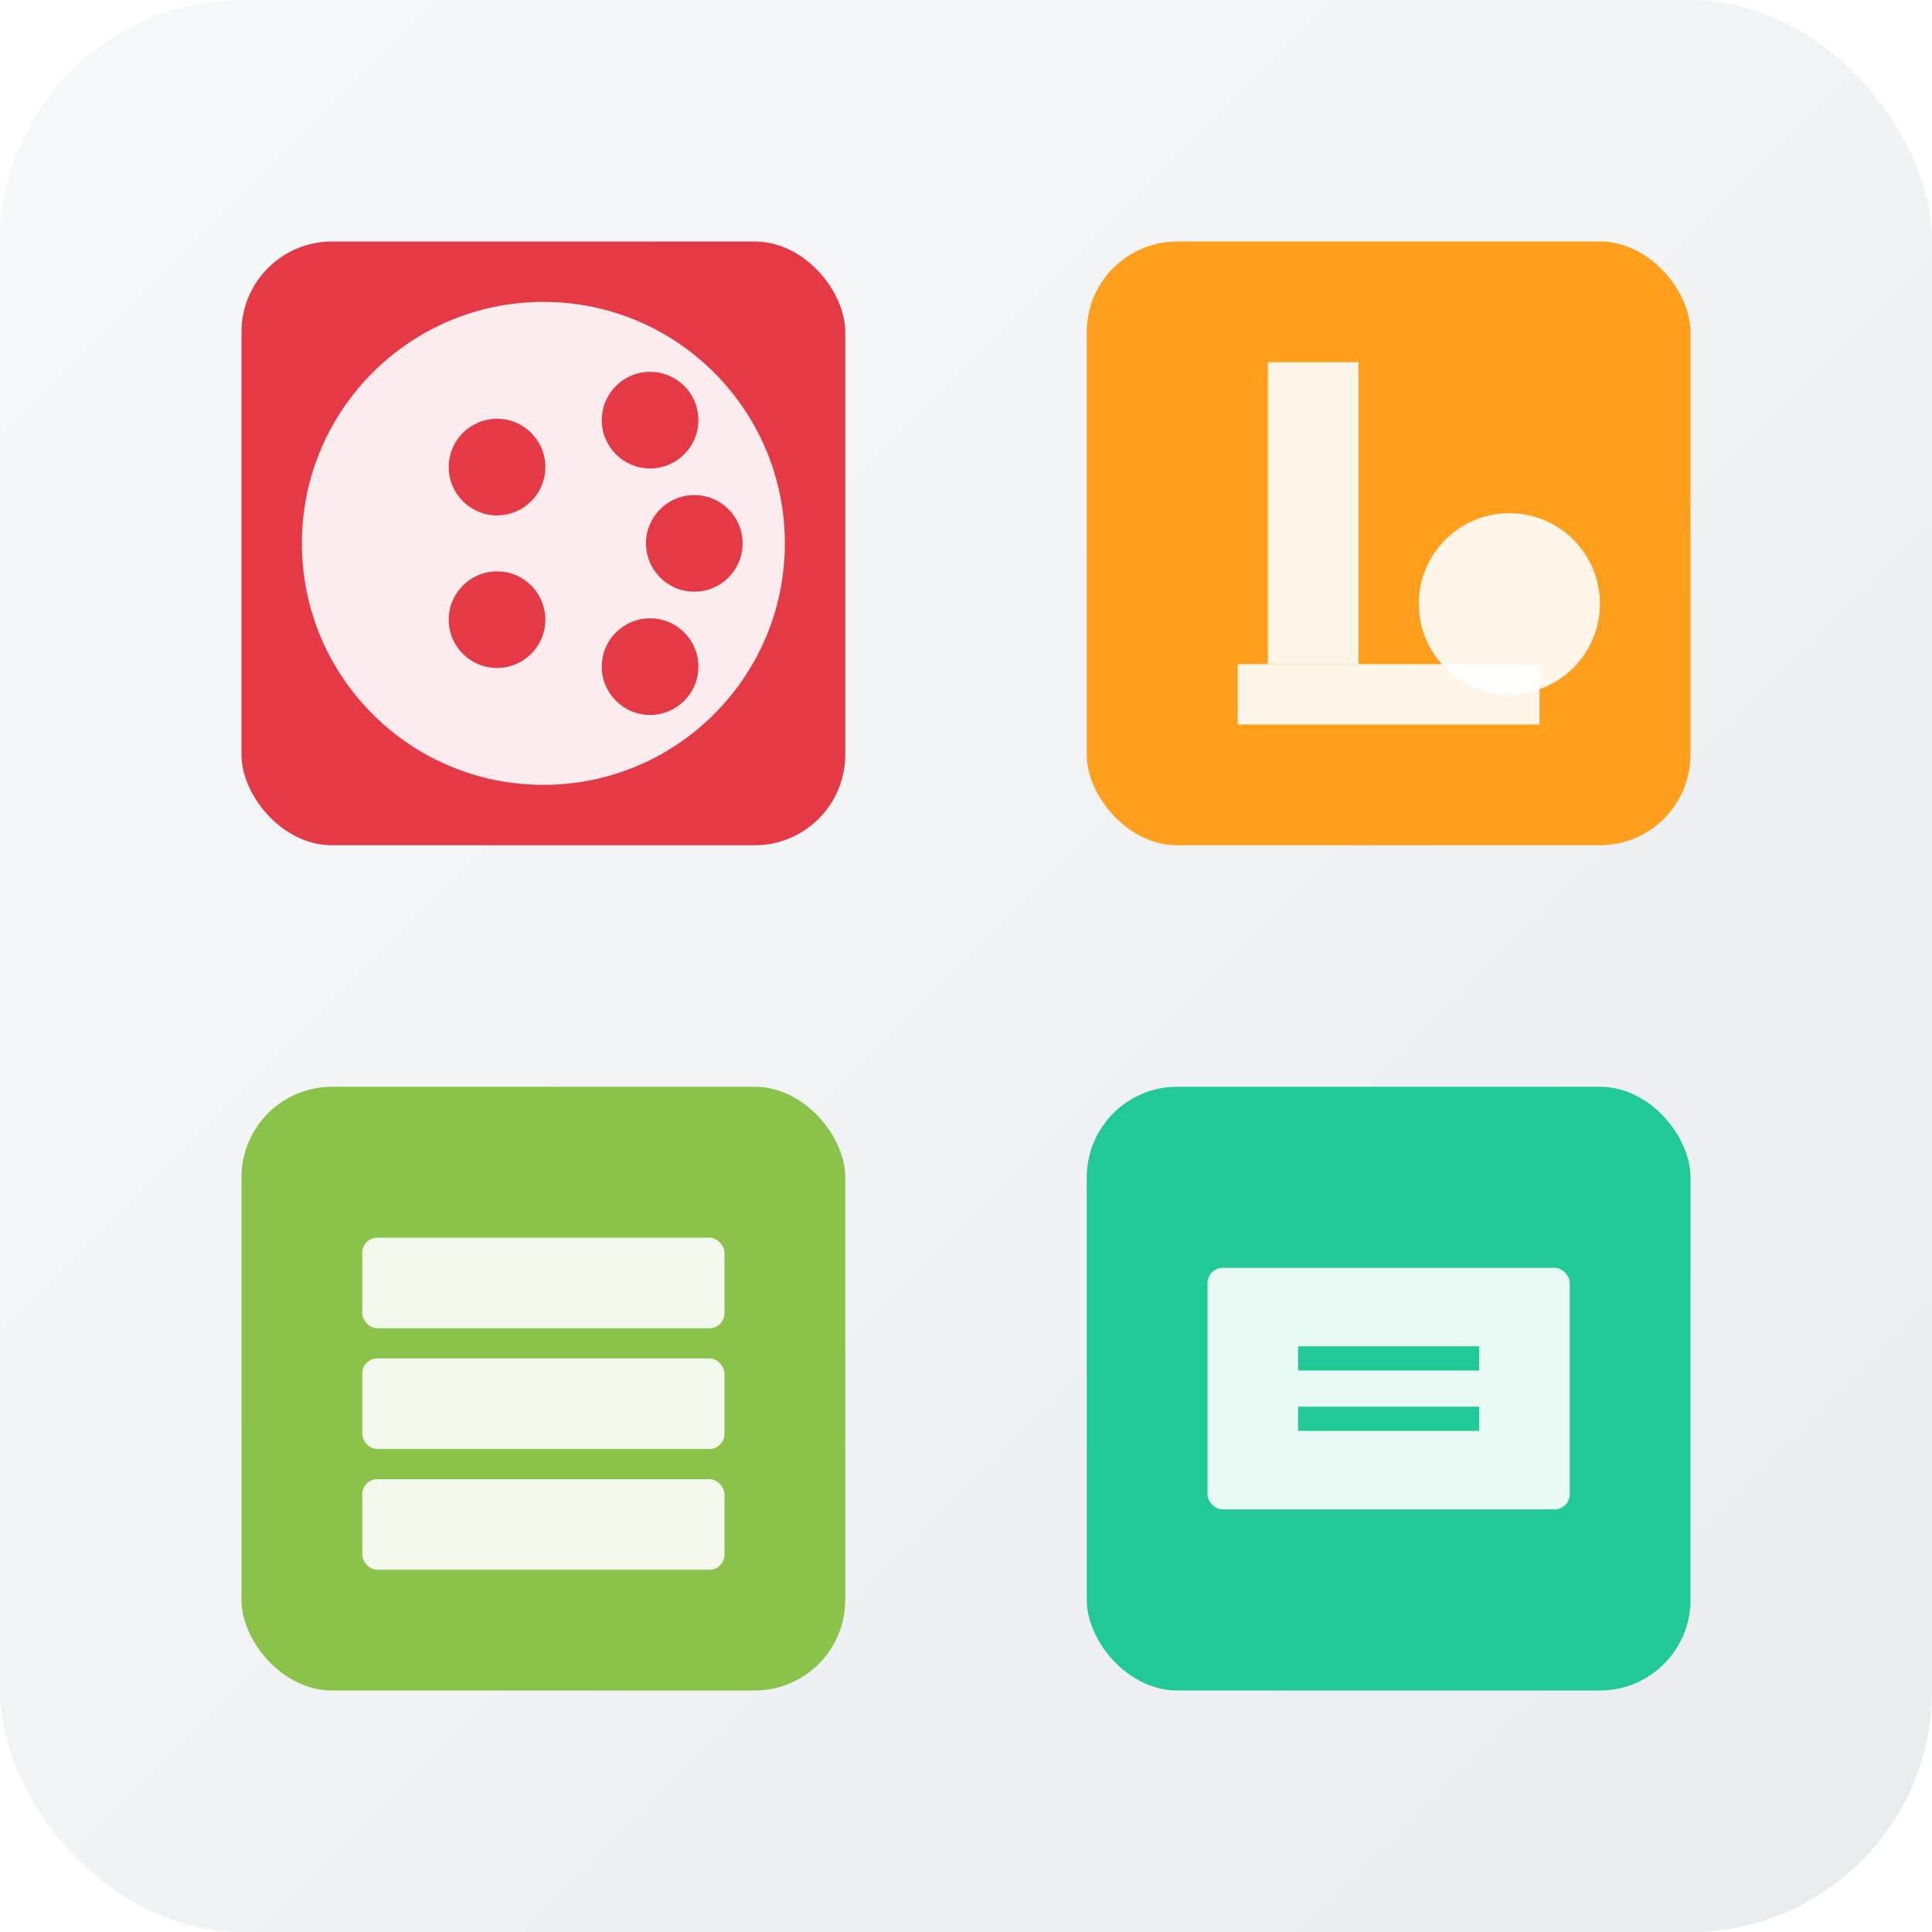 <svg xmlns="http://www.w3.org/2000/svg" id="icon-only" width="256" height="256" viewBox="0 0 256 256">
  <!-- Background with subtle gradient -->
  <defs>
    <linearGradient id="iconBg" x1="0%" y1="0%" x2="100%" y2="100%">
      <stop offset="0%" style="stop-color:#f8f9fa;stop-opacity:1" />
      <stop offset="100%" style="stop-color:#e9ecef;stop-opacity:1" />
    </linearGradient>
    <filter id="iconShadow" x="-50%" y="-50%" width="200%" height="200%">
      <feDropShadow dx="3" dy="3" stdDeviation="4" flood-color="rgba(0,0,0,0.1)"/>
    </filter>
  </defs>
  
  <!-- Background -->
  <rect width="256" height="256" fill="url(#iconBg)" rx="32"/>
  
  <!-- Icon grid with improved spacing and shadows -->
  <g transform="translate(32, 32)" filter="url(#iconShadow)">
    <!-- Top row -->
    <rect x="0" y="0" width="80" height="80" fill="#e63946" rx="12"/>
    <g transform="translate(40, 40)">
      <circle cx="0" cy="0" r="32" fill="white" opacity="0.9"/>
      <circle cx="20" cy="0" r="6.4" fill="#e63946"/>
      <circle cx="14.14" cy="16.33" r="6.4" fill="#e63946"/>
      <circle cx="-6.14" cy="10.11" r="6.4" fill="#e63946"/>
      <circle cx="-6.14" cy="-10.11" r="6.4" fill="#e63946"/>
      <circle cx="14.14" cy="-16.33" r="6.4" fill="#e63946"/>
    </g>
    
    <rect x="112" y="0" width="80" height="80" fill="#ff9f1c" rx="12"/>
    <g transform="translate(112, 0)">
      <rect x="24" y="16" width="12" height="40" fill="white" opacity="0.9"/>
      <circle cx="56" cy="48" r="12" fill="white" opacity="0.9"/>
      <rect x="20" y="56" width="40" height="8" fill="white" opacity="0.9"/>
    </g>
    
    <!-- Bottom row -->
    <rect x="0" y="112" width="80" height="80" fill="#8bc34a" rx="12"/>
    <g transform="translate(0, 112)">
      <rect x="16" y="20" width="48" height="12" fill="white" opacity="0.9" rx="2"/>
      <rect x="16" y="36" width="48" height="12" fill="white" opacity="0.9" rx="2"/>
      <rect x="16" y="52" width="48" height="12" fill="white" opacity="0.9" rx="2"/>
    </g>
    
    <rect x="112" y="112" width="80" height="80" fill="#20c997" rx="12"/>
    <g transform="translate(112, 112)">
      <rect x="16" y="24" width="48" height="32" fill="white" opacity="0.9" rx="2"/>
      <line x1="28" y1="36" x2="52" y2="36" stroke="#20c997" stroke-width="3.2"/>
      <line x1="28" y1="44" x2="52" y2="44" stroke="#20c997" stroke-width="3.2"/>
    </g>
  </g>
</svg>